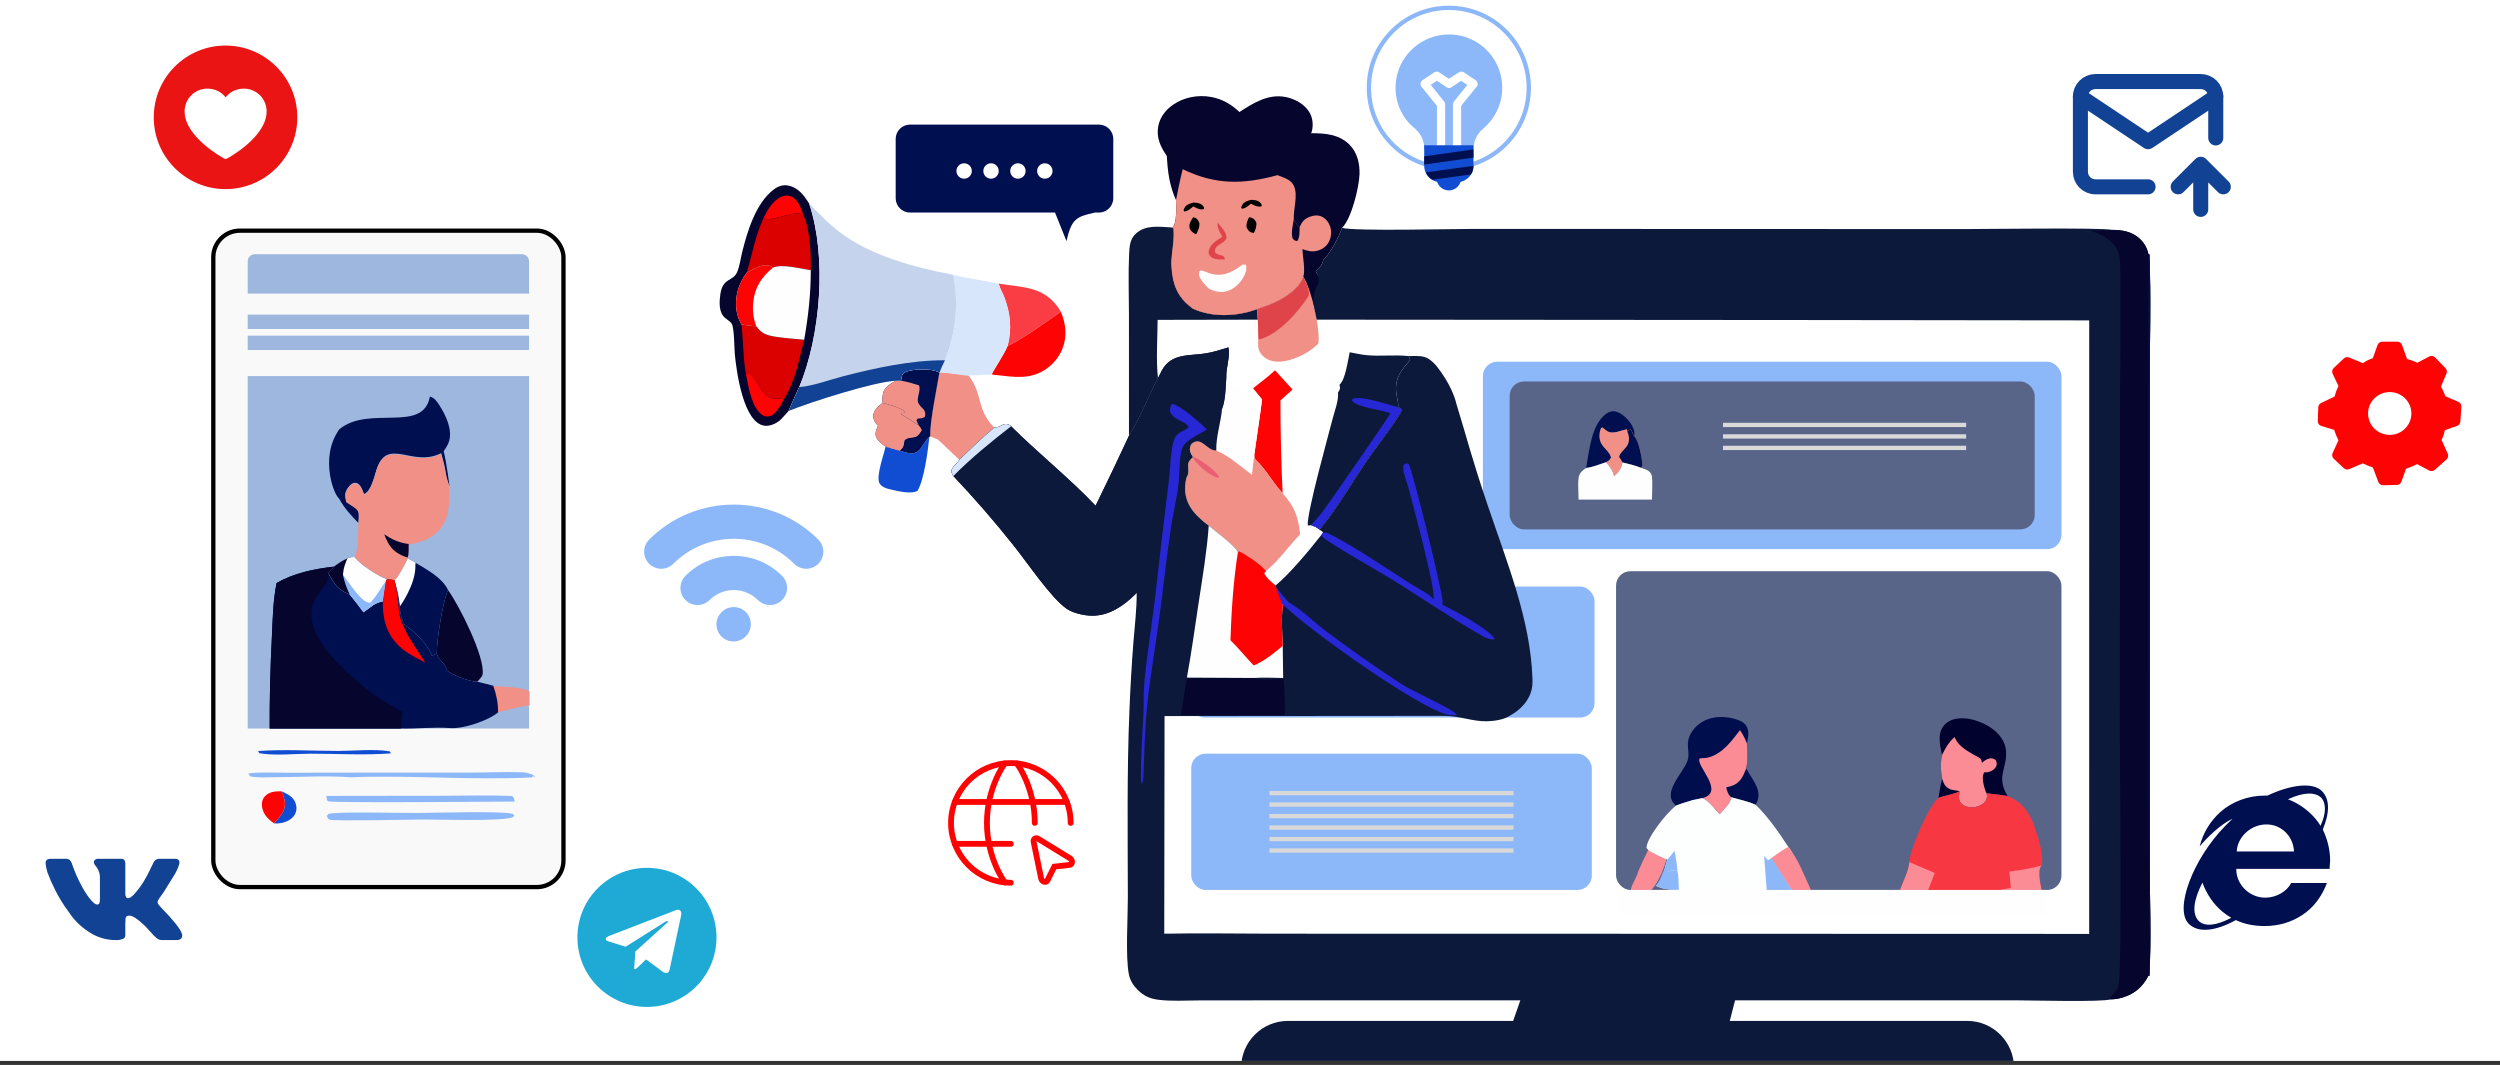 <svg width="439" height="187" viewBox="0 0 439 187" fill="none" xmlns="http://www.w3.org/2000/svg">
<rect x="0" y="0" width="439" height="187" fill="#333333" stroke="none"/>
<g clip-path="url(#clip0_210_136)">
<rect width="439" height="186.302" fill="white"/>
<rect x="209" y="103" width="71" height="23" rx="2.521" fill="#8CB7F8"/>
<rect x="260.396" y="63.516" width="101.596" height="32.916" rx="2.521" fill="#8CB7F8"/>
<rect x="265.094" y="66.988" width="92.198" height="25.972" rx="2.521" fill="#586589"/>
<path d="M278.525 82.177C279.07 79.193 279.417 74.547 282.054 72.653C282.562 72.287 283.162 72.118 283.78 72.277C284.83 72.549 286.02 73.725 286.535 74.657C286.864 75.249 287.135 75.887 286.954 76.562C286.635 76.187 286.683 75.697 286.279 75.371L285.766 75.796L285.706 75.388C284.588 75.558 283.187 76.375 282.152 75.662C281.901 75.49 281.665 75.279 281.431 75.084L281.173 75.129C280.854 75.812 280.781 76.776 281.022 77.496C281.399 78.614 282.65 79.235 282.903 80.33C282.677 80.811 282.451 80.957 281.966 81.183C280.859 81.545 279.683 82.035 278.525 82.177Z" fill="#000F50"/>
<path d="M281.966 81.183C282.451 80.956 282.677 80.811 282.903 80.33C282.649 79.235 281.398 78.614 281.021 77.496C280.78 76.776 280.853 75.812 281.172 75.128L281.431 75.084C281.664 75.279 281.9 75.49 282.152 75.662C283.186 76.375 284.588 75.558 285.706 75.388L285.766 75.796L286.278 75.371C286.683 75.696 286.635 76.187 286.954 76.562C287.803 77.387 288.333 80.507 288.418 81.745L288.149 82.149C287.12 81.708 285.964 81.483 284.882 81.202C284.877 81.271 284.877 81.341 284.867 81.409C284.754 82.314 284.063 83.095 283.4 83.656C283.4 83.611 283.405 83.564 283.397 83.519C283.309 82.873 282.486 81.569 281.966 81.183Z" fill="#F09087"/>
<path d="M285.766 75.796L286.278 75.371C286.683 75.696 286.635 76.187 286.954 76.561C287.803 77.386 288.333 80.507 288.418 81.745L288.149 82.149C287.12 81.708 285.964 81.483 284.882 81.201C284.809 80.877 284.495 80.504 284.309 80.221C284.54 79.286 285.638 78.763 285.932 77.852C286.16 77.152 286.06 76.45 285.766 75.796Z" fill="#000F50"/>
<path d="M278.525 82.176C279.682 82.035 280.858 81.545 281.966 81.183C282.485 81.569 283.309 82.872 283.397 83.519C283.405 83.564 283.4 83.611 283.4 83.656C284.063 83.094 284.753 82.314 284.866 81.409C284.876 81.34 284.877 81.271 284.882 81.201C285.964 81.483 287.119 81.708 288.149 82.149C288.584 82.282 289.121 82.45 289.498 82.714C289.834 82.953 290.043 83.308 290.091 83.717C290.201 84.626 290.091 86.531 290.091 87.73C287.246 87.73 280.247 87.73 277.196 87.73C277.196 86.544 277.053 84.99 277.196 83.96C277.327 83.031 277.821 82.688 278.525 82.176Z" fill="#FEFEFE"/>
<rect x="302.56" y="74.242" width="42.698" height="0.756" fill="#D9D9D9"/>
<rect x="302.56" y="76.258" width="42.698" height="0.756" fill="#D9D9D9"/>
<rect x="302.56" y="78.275" width="42.698" height="0.756" fill="#D9D9D9"/>
<path d="M157.945 79.108C158.554 79.3 159.294 79.57 159.931 79.6C161.777 79.686 161.965 77.776 163.111 76.819C163.139 76.795 163.168 76.773 163.197 76.751C162.944 79.103 162.285 84.241 161.125 86.176C160.037 86.868 157.397 86.18 156.146 85.891C155.529 85.749 154.811 85.467 154.464 84.908C153.745 83.749 155.22 79.824 155.497 78.435L156.238 78.643L157.945 79.108Z" fill="#104DD2"/>
<path d="M175.374 49.8C179.482 50.483 183.173 50.24 185.842 54.03C186.004 54.255 186.148 54.493 186.272 54.742C184.376 56.088 178.849 60.042 176.944 60.716C177.719 57.673 177.424 55.022 176.325 52.107C176.061 51.409 175.622 50.742 175.432 50.028C175.412 49.952 175.393 49.876 175.374 49.8Z" fill="#FA3D44"/>
<path d="M176.944 60.716C178.849 60.042 184.375 56.088 186.272 54.742C187.172 56.791 187.415 59.025 186.597 61.151C186.549 61.272 186.498 61.392 186.445 61.51C186.391 61.628 186.335 61.745 186.276 61.861C186.217 61.976 186.155 62.09 186.09 62.203C186.025 62.316 185.958 62.426 185.888 62.536C185.818 62.645 185.745 62.752 185.669 62.858C185.594 62.964 185.516 63.068 185.435 63.17C185.355 63.272 185.272 63.371 185.187 63.469C185.102 63.567 185.014 63.663 184.924 63.756C184.834 63.85 184.742 63.941 184.647 64.03C184.553 64.12 184.456 64.206 184.357 64.291C184.259 64.375 184.158 64.457 184.055 64.536C183.953 64.616 183.848 64.693 183.741 64.767C183.635 64.841 183.527 64.913 183.417 64.982C183.307 65.051 183.195 65.117 183.082 65.181C182.969 65.245 182.854 65.305 182.738 65.363C182.622 65.421 182.505 65.477 182.386 65.529C179.717 66.702 176.923 66.008 174.139 65.77C174.281 65.235 176.398 62.16 176.944 60.716Z" fill="#FD0303"/>
<path d="M165.009 65.407C166.405 65.483 167.762 65.669 169.143 65.879C169.442 65.893 169.814 65.867 170.099 65.946C172.693 69.361 171.376 71.801 174.594 75.096C172.459 76.852 170.481 78.835 168.465 80.727C167.156 79.566 165.944 78.295 164.627 77.137L163.355 76.592C163.234 74.218 164.532 68.08 164.955 65.436L165.009 65.407Z" fill="#F09087"/>
<path d="M165.009 65.407C166.405 65.483 167.762 65.669 169.143 65.879L169.207 66.215C168.656 66.772 167.982 67.335 167.576 68.008C166.859 69.195 164.65 75.056 164.63 76.302L164.624 76.544C164.62 76.742 164.621 76.939 164.627 77.137L163.355 76.592C163.234 74.218 164.532 68.08 164.955 65.436L165.009 65.407Z" fill="#F09087"/>
<path d="M158.212 66.84C158.266 66.543 158.337 65.855 158.543 65.653C159.009 65.195 159.868 65.051 160.491 64.955C161.562 64.79 164.067 64.789 164.956 65.437C164.532 68.08 163.234 74.218 163.355 76.592L163.197 76.751C163.169 76.774 163.139 76.795 163.111 76.819C161.966 77.776 161.777 79.687 159.932 79.6C159.295 79.57 158.554 79.3 157.946 79.108L156.239 78.643L155.498 78.435C154.981 78.024 154.185 77.451 153.902 76.84C153.549 76.075 153.892 75.425 154.186 74.711C154.122 74.661 154.054 74.616 153.995 74.561C153.597 74.193 153.305 73.542 153.339 72.998C153.401 72.022 154.279 71.324 154.964 70.747C154.947 70.224 154.942 69.609 155.057 69.096C155.32 67.918 156.365 67.413 157.316 66.853L158.212 66.84Z" fill="#000F50"/>
<path d="M158.212 66.84C159.289 67.026 160.315 67.341 161.359 67.657C161.793 68.486 160.878 69.928 161.243 70.731C161.706 71.749 162.774 71.863 162.397 73.216C161.968 73.463 161.604 73.483 161.116 73.521L160.934 73.845C161.054 74.135 161.18 74.407 161.328 74.684C160.309 73.999 159.253 73.364 158.214 72.709L158.262 72.539L158.943 72.48L158.902 72.252C157.837 71.503 156.221 71.069 154.964 70.747C154.947 70.224 154.943 69.609 155.057 69.096C155.32 67.918 156.365 67.413 157.316 66.853L158.212 66.84Z" fill="#F09087"/>
<path d="M154.964 70.747C156.221 71.069 157.837 71.503 158.902 72.252L158.943 72.48L158.261 72.539L158.214 72.71C159.253 73.364 160.309 73.999 161.328 74.684C161.551 74.947 161.716 75.17 161.859 75.489C161.57 75.961 161.268 76.553 160.702 76.718C160.016 76.918 159.38 76.767 158.818 77.307L158.783 77.533C158.682 78.168 158.639 78.62 158.085 79.021C158.041 79.053 157.992 79.079 157.946 79.108L156.239 78.643L155.498 78.436C154.981 78.024 154.185 77.451 153.902 76.84C153.549 76.075 153.892 75.425 154.186 74.711C154.122 74.661 154.054 74.616 153.995 74.561C153.597 74.193 153.305 73.542 153.339 72.998C153.401 72.022 154.279 71.324 154.964 70.747Z" fill="#F09087"/>
<path d="M155.581 74.93C157.68 75.481 159.729 76.324 161.858 75.488C161.569 75.96 161.267 76.553 160.702 76.718C160.015 76.917 159.379 76.766 158.817 77.307L158.782 77.532C158.681 78.168 158.638 78.619 158.084 79.021C158.04 79.053 157.991 79.079 157.945 79.108L156.238 78.643C156.953 78.535 157.589 78.487 158.15 77.982C158.673 76.519 156.058 76.035 155.581 74.93Z" fill="#F09087"/>
<path d="M167.397 48.264C170.03 48.919 172.718 49.267 175.375 49.8C175.394 49.876 175.412 49.952 175.432 50.028C175.623 50.742 176.062 51.409 176.325 52.107C177.425 55.022 177.72 57.673 176.944 60.716C176.398 62.16 174.282 65.235 174.14 65.77L170.099 65.946C169.814 65.867 169.442 65.893 169.144 65.879C167.763 65.67 166.406 65.484 165.01 65.407C165.214 64.684 165.619 63.951 165.933 63.264C167.859 58.405 168.378 53.398 167.397 48.264Z" fill="#D7E6FB"/>
<path d="M198.247 76.529L198.243 55.243C198.241 51.718 198.1 48.13 198.273 44.611C198.339 43.264 198.412 41.943 199.476 40.999C201.228 39.445 203.512 39.823 205.668 39.934L206.06 40.109C206.261 41.997 205.817 44.139 205.734 46.058C205.826 48.893 206.25 51.354 208.449 53.372C208.747 53.641 209.053 53.9 209.367 54.149C212.715 55.752 216.988 55.603 220.469 54.387C220.569 54.352 220.668 54.316 220.766 54.278L220.881 56.132L203.276 56.169C203.268 59.489 202.978 63.118 203.342 66.401C201.612 69.73 200.257 73.363 198.247 76.529Z" fill="#0D193B"/>
<path d="M138.476 72.159C138.006 72.663 137.576 73.226 137.075 73.698C136.391 74.343 135.273 74.857 134.323 74.764C130.529 74.391 129.317 65.175 129.036 62.219C128.93 61.108 128.951 57.647 128.499 56.864C128.205 56.354 127.342 55.98 126.962 55.445C126.226 54.409 126.322 52.95 126.479 51.754C126.883 48.688 128.697 49.503 129.439 47.78C129.891 46.73 130.053 45.377 130.33 44.26C131.246 40.57 132.728 35.649 135.878 33.268C136.615 32.71 137.471 32.401 138.403 32.581C140.191 32.928 141.182 34.315 142.09 35.749C145.232 45.1 144.103 58.952 140.345 67.976C139.722 69.369 139.073 70.755 138.476 72.159Z" fill="#05052E"/>
<path d="M134.092 38.238C134.788 36.828 135.809 35.057 137.375 34.483C137.912 34.285 138.481 34.282 139.003 34.53C140.217 35.11 140.7 36.668 141.079 37.849C140.797 37.766 140.733 37.615 140.554 37.538C139.309 37.007 135.091 39.168 134.092 38.238Z" fill="#FD0303"/>
<path d="M131.003 65.77L131.421 65.406C133.029 66.377 133.433 69.185 135.39 69.855C136.146 70.114 136.918 69.895 137.65 70.103C137.175 71.043 136.28 72.765 135.19 73.073C134.714 73.207 134.277 73.16 133.859 72.872C131.978 71.571 131.424 67.886 131.003 65.77Z" fill="#FD0303"/>
<path d="M134.092 38.238C135.09 39.168 139.308 37.007 140.553 37.538C140.732 37.615 140.797 37.767 141.079 37.849C142.278 40.342 142.418 44.725 142.373 47.436C140.541 47.192 137.438 46.299 135.75 46.987C135.175 46.605 134.709 46.504 134.021 46.614C133.058 46.769 132 47.434 131.128 47.871C132.209 44.321 132.492 41.804 134.092 38.238Z" fill="#DB0101"/>
<path d="M130.199 56.989C131.06 57.099 131.953 57.267 132.818 57.304C133.74 58.577 134.591 58.872 136.115 59.12C137.798 59.393 139.518 59.486 141.213 59.662C140.391 62.886 139.543 67.299 137.65 70.103C136.918 69.895 136.145 70.114 135.389 69.855C133.432 69.185 133.029 66.376 131.421 65.406L131.003 65.77C130.46 62.832 130.54 59.932 130.199 56.989Z" fill="#DB0101"/>
<path d="M131.128 47.871C132 47.434 133.058 46.769 134.021 46.614C134.709 46.504 135.175 46.605 135.75 46.987C137.438 46.298 140.541 47.192 142.373 47.436C142.381 51.593 141.935 55.572 141.214 59.662C139.518 59.485 137.798 59.393 136.115 59.119C134.591 58.872 133.741 58.577 132.819 57.304C131.953 57.267 131.061 57.099 130.2 56.989C129.772 56.195 129.475 55.469 129.344 54.571C128.986 52.118 129.661 49.836 131.128 47.871Z" fill="#FEFEFE"/>
<path d="M131.128 47.871C132 47.434 133.058 46.769 134.021 46.614C134.709 46.504 135.175 46.605 135.75 46.987C133.749 48.619 132.514 50.471 132.263 53.099C132.125 54.541 132.278 55.961 132.819 57.304C131.953 57.267 131.061 57.099 130.2 56.989C129.772 56.195 129.475 55.469 129.344 54.571C128.986 52.118 129.661 49.836 131.128 47.871Z" fill="#FD0303"/>
<path d="M142.09 35.749C143.775 37.459 145.427 39.216 147.335 40.681C152.927 44.974 160.585 46.937 167.397 48.264C168.378 53.398 167.858 58.405 165.933 63.264C165.619 63.951 165.214 64.684 165.009 65.407L164.955 65.436C164.066 64.789 161.561 64.789 160.49 64.954C159.867 65.051 159.009 65.195 158.543 65.653C158.337 65.855 158.265 66.543 158.211 66.84L157.316 66.853C153.329 67.067 142.365 70.588 138.477 72.159C139.073 70.754 139.722 69.368 140.345 67.976C144.103 58.952 145.233 45.1 142.09 35.749Z" fill="#C5D4EC"/>
<path d="M140.345 67.976C142.867 67.763 145.548 66.724 148.004 66.088C153.686 64.618 160.053 63.224 165.933 63.264C165.619 63.951 165.214 64.684 165.009 65.407L164.955 65.436C164.066 64.789 161.561 64.789 160.49 64.954C159.867 65.051 159.009 65.195 158.543 65.653C158.337 65.855 158.265 66.543 158.211 66.84L157.316 66.853C153.329 67.067 142.365 70.588 138.477 72.159C139.073 70.755 139.722 69.369 140.345 67.976Z" fill="#124294"/>
<path d="M204.897 27.395C203.791 25.784 203.03 24.21 203.381 22.205C203.657 20.625 204.668 19.305 205.967 18.405C207.908 17.061 210.399 16.599 212.708 17.033C214.661 17.4 216.221 18.32 217.649 19.672C220.106 18.067 222.744 16.421 225.81 17.047C227.397 17.371 229.009 18.251 229.893 19.648C230.508 20.618 230.637 21.878 230.379 22.987C230.345 23.137 230.295 23.257 230.215 23.389C232.68 23.395 235.16 23.559 237 25.437C238.344 26.811 238.783 28.71 238.732 30.582C238.669 32.852 237.318 38.427 235.657 40.013C235.092 41.663 233.643 44.465 232.362 45.651C232.235 46.459 231.682 47.12 231.059 47.621C231.351 48.492 232.252 49.061 232.033 49.954C232.059 51.167 230.23 50.825 230.895 54.65C230.694 53.777 230.383 52.663 229.779 51.992C229.791 51.962 229.806 51.932 229.814 51.9C230.013 51.107 229.296 49.306 228.851 48.642C228.312 50.411 226.203 51.896 224.655 52.724C223.416 53.386 222.099 53.843 220.766 54.278C220.668 54.316 220.569 54.352 220.469 54.387C216.988 55.603 212.715 55.752 209.367 54.149C209.053 53.9 208.747 53.641 208.449 53.372C206.25 51.354 205.826 48.893 205.733 46.058C205.817 44.139 206.261 41.997 206.06 40.109L205.668 39.934L205.98 39.857C206.684 39.084 206.54 36.179 206.504 35.136C205.351 32.57 205.046 30.164 204.897 27.395Z" fill="#05052E"/>
<path d="M207.685 29.711C213.478 32.508 218.301 32.397 224.326 30.756C225.367 31.17 226.669 31.503 227.188 32.594C227.983 34.263 227.104 36.669 227.186 38.471C227.47 38.995 227.697 39.543 228.209 39.877C228.609 38.952 229.027 38.442 229.995 38.069C230.679 37.806 231.382 37.721 232.069 38.025C232.755 38.328 233.287 38.983 233.539 39.678C233.579 39.793 233.613 39.909 233.642 40.028C233.671 40.146 233.693 40.265 233.71 40.386C233.725 40.507 233.735 40.628 233.74 40.749C233.744 40.871 233.74 40.992 233.73 41.114C233.722 41.235 233.707 41.356 233.685 41.476C233.663 41.596 233.635 41.714 233.602 41.831C233.568 41.948 233.529 42.062 233.483 42.175C233.438 42.288 233.387 42.398 233.329 42.506C232.893 43.31 232.16 43.814 231.287 44.04C230.331 44.288 229.602 44.039 228.697 43.75C228.758 45.027 229.245 47.513 228.851 48.642C228.311 50.411 226.202 51.896 224.655 52.724C223.415 53.387 222.098 53.843 220.765 54.278C220.667 54.316 220.568 54.352 220.469 54.387C216.987 55.603 212.714 55.752 209.366 54.149C209.052 53.9 208.746 53.641 208.449 53.372C206.249 51.354 205.76 48.972 205.667 46.137C205.751 44.218 206.26 41.997 206.059 40.109L205.667 39.934L205.979 39.857C206.683 39.084 206.539 36.179 206.503 35.136C206.889 33.332 207.208 31.493 207.685 29.711Z" fill="#F09087"/>
<path d="M209.532 35.578C210.05 35.599 210.666 35.614 211.069 35.984C211.361 36.252 211.433 36.316 211.436 36.703C210.677 36.907 210.207 36.571 209.533 36.252C208.964 36.709 208.698 37.024 207.969 37.146L207.819 36.905C207.873 36.764 207.928 36.626 208.001 36.494C208.324 35.904 208.935 35.754 209.532 35.578Z" fill="#000001"/>
<path d="M219.657 35.092C220.175 35.113 220.792 35.129 221.194 35.498C221.486 35.767 221.559 35.83 221.562 36.217C220.802 36.422 220.333 36.085 219.659 35.766C219.089 36.224 218.823 36.538 218.094 36.66L217.944 36.419C217.998 36.279 218.054 36.14 218.126 36.008C218.449 35.418 219.061 35.269 219.657 35.092Z" fill="#000001"/>
<path d="M219.336 38.162C219.486 38.179 219.654 38.189 219.796 38.248C220.291 38.453 220.392 38.68 220.624 39.129C220.659 39.841 220.467 40.294 220.183 40.923C220.077 40.902 219.922 40.877 219.811 40.843C219.266 40.677 219.108 40.344 218.881 39.875C218.846 39.178 219.038 38.765 219.336 38.162Z" fill="#000001"/>
<path d="M227.187 38.471C227.472 38.995 227.698 39.543 228.211 39.877C228.189 40.695 228.27 41.65 227.8 42.331C227.273 42.243 227.282 42.227 226.95 41.805C226.7 40.772 227.033 39.513 227.187 38.471Z" fill="#05052E"/>
<path d="M209.523 38.153C209.676 38.187 209.752 38.196 209.903 38.269C210.353 38.487 210.45 38.809 210.631 39.236C210.623 40.006 210.397 40.464 210.048 41.131C209.914 41.075 209.843 41.051 209.724 40.985C209.351 40.78 208.965 40.418 208.883 39.984C208.748 39.273 209.152 38.711 209.523 38.153Z" fill="#000001"/>
<path d="M213.817 39.101C214.441 39.86 215.409 40.787 215.375 41.813C215.043 42.543 214.447 42.667 213.867 43.136C213.418 43.498 213.387 43.647 213.309 44.183C213.652 44.773 214.104 44.705 214.727 44.926C214.934 44.999 215.026 45.353 215.12 45.552C214.774 45.562 214.425 45.569 214.079 45.545C213.521 45.507 212.827 45.398 212.461 44.923C212.248 44.648 212.191 44.359 212.26 44.019C212.498 42.847 213.741 42.175 214.648 41.572C214.186 40.754 213.705 40.061 213.817 39.101Z" fill="#DF444A"/>
<path d="M218.168 46.48L218.768 46.47C218.952 47.075 218.84 47.612 218.584 48.194C218.047 49.418 217.027 50.556 215.755 51.026C214.509 51.485 213.5 51.257 212.329 50.725C211.714 50.166 211.196 49.593 210.775 48.871C210.496 48.391 210.495 48.152 210.628 47.636C211.4 46.823 213.505 50.166 218.168 46.48Z" fill="#FEFEFE"/>
<path d="M301.571 132.37C302.72 132.427 304.987 132.4 305.813 133.279C305.282 133.633 304.087 133.444 303.461 133.317C302.902 133.204 302.345 133.067 301.788 132.932L301.571 132.37Z" fill="#D7E6FB"/>
<path d="M298.123 129.859C299.375 129.767 300.757 129.759 302.007 129.916C302.032 130.039 302.048 130.074 302.022 130.215C301.866 131.014 300.938 132.164 300.308 132.652C299.701 131.649 298.914 130.721 298.123 129.859Z" fill="#E95F73"/>
<path d="M298.075 132.295C298.624 132.379 299.196 132.859 299.776 133.002C300.442 133.167 301.027 132.698 301.571 132.37L301.788 132.932C301.281 133.622 300.82 134.147 300.127 134.653C299.819 133.964 298.995 133.683 298.349 133.397C297.699 133.494 296.973 133.644 296.315 133.634C295.919 133.627 295.627 133.624 295.35 133.329C295.907 132.722 297.291 132.513 298.075 132.295Z" fill="#D7E6FB"/>
<path d="M295.833 124.807C295.863 124.825 295.896 124.843 295.923 124.862C298.038 126.195 298.986 128.367 301.946 127.77C302.571 127.644 303.35 127.287 303.975 127.324C303.849 128.095 302.972 129.238 302.339 129.715C302.168 129.844 302.168 129.836 302.006 129.916C300.756 129.759 299.374 129.767 298.122 129.859C297.89 128.984 296.377 127.445 295.722 126.755C296.042 126.035 295.984 125.547 295.833 124.807Z" fill="#FA3D44"/>
<path d="M290.907 142.802L290.99 142.671C291.729 141.508 292.551 139.06 293.708 138.395C294.031 138.619 294.101 139.315 294.167 139.696C294.53 141.742 295.642 154.01 294.928 155.431C293.395 155.592 291.714 155.458 290.166 155.456C290.537 154.792 290.542 154.105 290.595 153.366C290.658 152.49 291.061 147.684 290.882 147.155C290.847 147.047 290.582 146.809 290.496 146.709C290.796 146.478 290.935 146.231 291.117 145.91C290.786 145.532 290.461 145.593 289.985 145.538C289.153 145.588 288.245 145.759 287.421 145.73C287.89 145.054 288.507 144.263 288.424 143.431C289.158 143.408 290.136 143.607 290.786 143.248L290.907 142.802Z" fill="#D7E6FB"/>
<path d="M290.907 142.802C291.265 143.312 291.447 143.714 291.333 144.361C291.255 144.815 291.048 145.152 290.688 145.427L289.985 145.538C289.153 145.588 288.245 145.759 287.421 145.73C287.89 145.054 288.507 144.264 288.424 143.431C289.158 143.408 290.136 143.607 290.786 143.248L290.907 142.802Z" fill="#8CB7F8"/>
<path d="M223.901 65.022C224.915 66.159 225.938 67.288 226.969 68.409L224.846 70.321C224.846 75.758 224.973 81.191 225.228 86.622C223.549 84.796 222.356 82.529 220.566 80.803C220.296 80.543 220.315 80.254 220.244 79.893C220.685 76.647 221.212 73.405 221.618 70.156L220.017 68.197C221.331 67.165 222.673 66.157 223.901 65.022Z" fill="#FD0303"/>
<path d="M215.341 66.231C216.188 67.114 217.227 68.644 218.493 68.725C219.086 68.763 219.481 68.381 220.018 68.197L221.619 70.156C221.213 73.405 220.685 76.647 220.245 79.893C220.12 81.056 219.985 82.218 219.841 83.378C218.012 82.033 215.677 79.934 213.586 79.133C213.491 76.755 214.387 74.191 214.591 71.796C215.191 70.335 215.242 67.827 215.341 66.231Z" fill="#FEFEFE"/>
<path d="M220.766 54.278C222.098 53.843 223.415 53.387 224.655 52.724C226.202 51.896 228.312 50.411 228.851 48.642C230.291 50.791 231.755 57.256 231.537 60.139C231.499 60.289 231.452 60.377 231.342 60.487C229.762 62.069 226.77 63.497 224.549 63.516C223.552 63.524 222.493 63.235 221.771 62.516C221.018 61.765 220.898 61.108 220.909 60.101L220.989 59.633L220.88 56.132L220.766 54.278Z" fill="#F09087"/>
<path d="M220.766 54.278C222.098 53.843 223.415 53.387 224.655 52.724C226.202 51.896 228.312 50.411 228.851 48.642C229.296 49.306 230.013 51.108 229.814 51.9C229.806 51.932 229.79 51.962 229.778 51.992C228.018 54.752 224.437 58.797 221.109 59.613C221.07 59.622 221.029 59.626 220.989 59.633L220.88 56.132L220.766 54.278Z" fill="#DF444A"/>
<path d="M235.216 67.559C236.257 66.687 236.686 63.266 237.009 61.856C237.969 62.03 238.975 62.277 239.948 62.363C242.406 62.607 244.932 62.255 247.362 62.529L247.626 63.196C246.074 65.033 244.969 66.252 245.164 68.792C245.222 69.555 245.64 70.771 245.504 71.481L246.036 71.791C246.094 72.295 246.026 72.369 245.764 72.787C243.938 75.695 241.667 78.453 239.729 81.311C237.215 85.017 234.848 89.157 232.023 92.618C231.918 92.748 231.809 92.876 231.698 93.001C231.248 92.582 230.752 92.425 230.188 92.214C229.981 92.285 229.854 92.272 229.639 92.263C229.483 89.946 233.24 76.569 234.006 73.538C234.357 72.157 235.103 70.295 234.957 68.902C235.004 68.836 235.057 68.773 235.103 68.704C235.383 68.257 235.317 68.042 235.216 67.559Z" fill="#0D193B"/>
<path d="M244.148 72.594C242.386 71.813 238.673 71.7 237.407 70.38L237.48 70.067C238.935 69.344 243.813 71.119 245.504 71.481L246.036 71.791C246.094 72.295 246.026 72.368 245.764 72.786C243.939 75.694 241.667 78.453 239.729 81.311C237.215 85.017 234.848 89.157 232.024 92.618C231.918 92.748 231.81 92.876 231.698 93.001C231.248 92.582 230.753 92.424 230.188 92.214C230.949 91.442 231.658 90.656 232.305 89.787C233.406 88.308 244.05 72.955 244.148 72.594Z" fill="#2727D6"/>
<path d="M209.443 80.185C209.268 79.939 209.092 79.633 209.005 79.344C208.848 78.822 208.969 78.388 209.235 77.937C211.001 76.507 211.836 79.135 213.585 79.132C215.676 79.934 218.011 82.033 219.841 83.378C219.985 82.218 220.119 81.056 220.244 79.893C220.315 80.254 220.296 80.542 220.566 80.803C222.357 82.529 223.549 84.795 225.228 86.622C227.312 88.928 227.983 90.757 228.307 93.813C226.327 95.88 224.466 98.535 222.283 100.304C221.768 99.313 218.678 97.313 217.595 96.797L217.371 96.992C217.189 96.062 213.193 93.098 212.255 92.317C209.584 90.295 207.678 88.213 208.194 84.646C208.443 82.924 208.794 84.049 208.639 81.639C208.603 81.085 209.066 80.683 209.417 80.312L209.443 80.185Z" fill="#F09087"/>
<path d="M209.443 80.185C210.561 80.468 213.523 82.695 214.071 83.713C214.093 83.755 214.107 83.8 214.124 83.844C213.566 83.962 212.854 83.499 212.392 83.205C212.098 83.017 211.815 82.816 211.542 82.6C211.268 82.383 211.007 82.154 210.757 81.911C210.507 81.668 210.27 81.413 210.046 81.146C209.822 80.879 209.612 80.601 209.417 80.313L209.443 80.185Z" fill="#E95F73"/>
<path d="M229.866 140.027C234.727 139.654 239.834 139.948 244.722 139.97C247.705 139.983 250.866 139.719 253.825 139.971C254.365 140.017 254.632 140.046 254.975 140.466C254.836 140.939 254.715 140.993 254.352 141.307L237.833 141.265C235.534 141.259 232.814 141.539 230.573 141.175C230.085 141.096 230.049 141.111 229.752 140.716L229.866 140.027Z" fill="#FEFEFE"/>
<path d="M229.992 144.819C229.845 144.347 229.799 144.237 229.906 143.737C230.839 143.249 270.259 143.631 274.878 143.627L275.233 144.314L275.115 144.685C273.426 145.02 271.426 144.808 269.697 144.801C264.87 144.782 259.843 144.471 255.041 144.825C246.694 144.809 238.337 144.704 229.992 144.819Z" fill="#FEFEFE"/>
<path d="M229.813 147.124L274.874 147.117L275.192 147.739C274.877 148.092 274.501 148.114 274.038 148.127C269.545 148.249 264.967 148.066 260.463 148.07L229.791 148.126L229.813 147.124Z" fill="#FEFEFE"/>
<path d="M287.421 145.73C288.245 145.76 289.153 145.588 289.985 145.538C290.461 145.593 290.787 145.532 291.117 145.91C290.935 146.231 290.797 146.478 290.497 146.71C290.416 147.612 290.464 148.854 289.952 149.62C288.917 149.48 287.882 149.334 286.849 149.182C287.076 147.359 286.388 148.109 287.421 145.73Z" fill="#FEFEFE"/>
<path d="M336.265 123.715C336.484 123.636 336.905 123.549 337.079 123.422C337.846 122.869 339.154 119.562 341.352 120.504C341.811 120.702 341.882 120.969 342.053 121.396C342.073 122.136 341.577 123.258 341.11 123.818C341.052 123.889 340.954 123.968 340.888 124.026C342.424 124.009 344.097 123.867 345.615 124.065C344.075 124.299 342.393 124.204 340.83 124.222C341.12 126.193 337.377 132.78 336.066 134.545C333.722 137.7 330.608 139.887 326.671 140.466C325.816 140.592 324.77 140.743 323.923 140.538C324.404 139.292 324.563 133.674 324.036 132.439C324.498 132.436 324.944 132.406 325.395 132.311C329.065 131.543 333.696 128.573 335.743 125.375C336.162 124.722 336.434 124.474 336.265 123.715Z" fill="#F09087"/>
<path d="M292.75 117.848C292.758 117.771 292.768 117.694 292.775 117.618C292.924 115.634 290.262 113.057 292.319 111.152C292.957 110.56 293.983 110.514 294.719 110.088C296.42 109.106 294.414 107.057 300.277 107.589C301.371 107.689 309.408 109.496 309.864 109.913C310.008 110.611 309.711 111.258 309.33 111.838C309.073 112.233 308.773 112.554 308.412 112.858C308.173 114.751 307.696 119.897 306.738 121.347C307.094 122.561 306.741 123.957 306.143 125.044C305.7 125.846 305.145 126.456 304.356 126.929L303.975 127.324C303.35 127.287 302.571 127.645 301.946 127.771C298.987 128.367 298.039 126.196 295.924 124.862C295.896 124.843 295.863 124.825 295.833 124.807C295.841 124.774 295.848 124.742 295.853 124.709C295.999 123.694 295.836 121.801 295.263 120.946C294.749 120.98 294.081 120.931 293.65 120.619C292.896 120.073 292.911 118.698 292.75 117.848Z" fill="#05052E"/>
<path d="M300.011 123.351C300.921 123.191 303.089 123.18 303.883 123.684L303.84 124.064L303.278 124.5C303.157 124.72 303.111 124.727 302.895 124.847C302.476 125.077 302.164 125.125 301.707 124.968C300.855 124.673 300.401 124.118 300.011 123.351Z" fill="#FEFEFE"/>
<path d="M292.75 117.848C293.539 117.545 294.179 117.271 295.039 117.372C295.314 117.535 295.518 117.589 295.614 117.928C295.73 118.348 295.571 119.011 295.399 119.411C295.604 120.136 295.624 120.272 295.263 120.946C294.749 120.98 294.081 120.931 293.65 120.619C292.896 120.073 292.911 118.697 292.75 117.848Z" fill="#F09087"/>
<path d="M336.265 123.715C334.808 122.316 334.306 121.236 334.271 119.206C334.241 117.405 333.875 112.059 335.153 110.796C335.829 110.128 337.19 109.839 338.1 109.716C340.263 109.422 342.65 109.604 344.833 109.602C347.45 109.599 350.132 109.458 352.741 109.623C353.848 109.693 355.661 109.927 356.392 110.86C356.818 111.399 357.037 112.08 357.148 112.749C357.372 114.101 357.367 119.453 357.123 120.814C356.934 121.873 356.387 122.848 355.464 123.437C353.606 124.623 348.007 124.079 345.615 124.066C344.097 123.867 342.423 124.009 340.888 124.026C340.954 123.969 341.052 123.89 341.11 123.818C341.576 123.258 342.073 122.137 342.053 121.397C341.881 120.97 341.811 120.702 341.352 120.505C339.154 119.562 337.845 122.869 337.079 123.422C336.905 123.549 336.484 123.637 336.265 123.715Z" fill="#FD0303"/>
<path d="M339.066 115.202C339.328 115.146 339.596 115.089 339.863 115.072C340.352 115.039 340.871 115.253 341.219 115.597C341.612 115.985 341.592 116.227 341.595 116.738C341.322 117.272 341.088 117.46 340.551 117.725C340.105 117.92 339.802 117.903 339.321 117.863C338.933 117.559 338.807 117.436 338.673 116.935C338.486 116.248 338.754 115.786 339.066 115.202Z" fill="#FEFEFE"/>
<path d="M344.589 115.202C344.622 115.2 344.652 115.197 344.685 115.196C344.738 115.194 344.791 115.194 344.846 115.193C345.098 115.185 345.373 115.163 345.623 115.224C346.066 115.332 346.563 115.761 346.722 116.192C346.873 116.604 346.83 117.019 346.596 117.39C346.308 117.851 345.817 117.987 345.323 118.113C344.763 118.195 344.425 118.062 343.954 117.774C343.659 117.295 343.533 117.067 343.598 116.476C343.664 115.875 344.148 115.54 344.589 115.202Z" fill="#FEFEFE"/>
<path d="M348.971 115.202C349.339 115.13 349.78 115.056 350.156 115.094C350.597 115.138 351.139 115.531 351.373 115.896C351.62 116.279 351.668 116.714 351.487 117.134C351.28 117.605 350.836 117.821 350.388 117.995C349.969 118.221 349.523 118.152 349.084 118.049C348.784 117.785 348.61 117.569 348.51 117.173C348.288 116.304 348.522 115.914 348.971 115.202Z" fill="#FEFEFE"/>
<path d="M232.362 45.65C233.643 44.465 235.093 41.663 235.657 40.013C237.833 40.621 254.909 40.199 258.602 40.196L345.036 40.227C347.859 40.228 369.599 39.94 370.837 40.369C372.687 40.358 374.49 40.684 375.861 42.041C376.617 42.791 377.064 43.647 377.283 44.683H377.442C377.744 52.477 377.487 60.382 377.487 68.186L377.49 113.119L377.495 151.41C377.495 158.02 377.785 164.765 377.432 171.361H377.248C376.3 173.214 374.923 174.448 372.929 175.096C372.188 175.337 371.419 175.486 370.638 175.485C369.224 176.001 356.561 175.66 354.156 175.659C310.529 175.668 266.909 175.667 223.279 175.661L210.464 175.674C208.17 175.678 205.714 175.851 203.439 175.563C201.913 175.369 200.878 174.908 199.775 173.822C199.034 173.091 198.464 172.198 198.246 171.171C197.605 168.151 198.055 161.128 198.05 157.716C198.035 146.685 197.869 135.643 198.333 124.619C198.493 120.635 198.727 116.655 199.035 112.68C199.256 109.84 199.627 106.945 199.601 104.097C199.516 104.188 199.432 104.28 199.343 104.368C197.28 106.41 194.759 108.142 191.744 108.116C190.368 108.105 188.431 107.672 187.287 106.884C184.556 105.001 180.293 98.642 178 95.798C174.647 91.575 171.117 87.505 167.411 83.588C167.241 83.323 167.146 83.074 167.039 82.781C167.158 81.986 167.974 81.515 168.397 80.84C168.42 80.803 168.442 80.765 168.465 80.727C170.481 78.835 172.459 76.852 174.594 75.096C175.89 75.1 176.295 73.832 177.544 74.854C182.362 79.639 187.702 83.878 192.391 88.806C194.384 84.733 196.336 80.641 198.247 76.528C200.257 73.363 201.612 69.729 203.342 66.401C203.557 65.954 203.782 65.511 204.015 65.072C205.662 62.013 208.742 62.514 211.657 62.066C213.028 61.855 214.377 61.404 215.703 61.003C216.086 62.536 215.259 64.609 215.341 66.231C215.242 67.826 215.191 70.335 214.591 71.796C214.387 74.191 213.491 76.755 213.586 79.132C211.836 79.135 211.002 76.507 209.236 77.936C208.969 78.388 208.848 78.821 209.006 79.343C209.093 79.633 209.268 79.939 209.444 80.185L209.418 80.312C209.066 80.683 208.604 81.085 208.639 81.639C208.794 84.049 208.443 82.924 208.194 84.646C207.678 88.213 209.585 90.295 212.256 92.316C213.194 93.098 217.19 96.062 217.372 96.992L217.595 96.797C218.679 97.313 221.769 99.312 222.283 100.303L221.986 100.672C222.301 101.501 223.33 102.229 223.987 102.811C226.299 100.968 230.109 96.409 231.991 93.975L232.337 93.538C232.161 93.281 231.953 93.17 231.698 93C231.809 92.875 231.918 92.748 232.023 92.618C234.848 89.157 237.215 85.017 239.728 81.311C241.667 78.453 243.938 75.694 245.763 72.786C246.026 72.368 246.094 72.295 246.036 71.79L245.504 71.481C245.64 70.77 245.221 69.555 245.163 68.792C244.969 66.252 246.074 65.033 247.626 63.196L247.362 62.529C249.961 62.486 250.562 62.414 252.236 64.238C254.759 67.443 255.527 69.978 255.746 70.932C257.696 77.255 258.39 80.312 261.228 88.692C264.76 99.121 268.755 108.908 269.099 119.173C269.13 120.073 269.089 120.855 268.779 121.708C268.169 123.377 266.823 124.731 265.285 125.579C264.209 126.383 262.328 126.638 261.022 126.657C258.597 126.693 256.225 125.719 253.752 125.704L204.496 125.747L204.443 163.959C210.664 163.826 216.912 163.955 223.136 163.957L259.948 163.962L366.859 163.995L366.867 56.26C366.867 56.26 276.515 56.133 231.208 56.133L230.792 54.161C230.792 54.161 230.314 52.111 231.173 50.486C232.031 48.862 231.352 48.491 231.059 47.621C231.683 47.12 232.236 46.459 232.362 45.65Z" fill="#0D193B"/>
<path d="M225.288 106.399C223.475 101.555 222.954 102.033 226.27 105.743C228.577 107.073 230.691 109.217 232.837 110.837C237.196 114.108 241.659 117.231 246.225 120.206C248.017 121.366 254.841 124.398 255.691 125.351C255.764 125.435 255.792 125.498 255.852 125.599C255.265 125.595 254.597 125.617 254.03 125.456C248.418 123.867 230.356 110.95 225.66 106.506C225.627 106.474 225.599 106.437 225.568 106.403L225.288 106.399Z" fill="#2727D6"/>
<path d="M251.675 105.238C251.688 105.203 251.703 105.168 251.716 105.133C252.184 103.661 248.02 88.345 247.392 85.892C247.112 84.801 246.437 83.216 246.397 82.135C246.381 81.719 246.449 81.687 246.747 81.412L247.324 81.414C247.932 82.083 253.258 103.59 253.324 105.703C253.329 105.876 253.281 105.989 253.223 106.148C255.192 107.134 261.33 110.365 262.424 112.143L262.334 112.301C261.633 112.277 261.045 112.101 260.435 111.755C254.781 108.544 249.394 104.797 243.838 101.395C241.703 100.087 233.386 95.389 232.259 94.301C232.16 94.206 232.072 94.087 231.992 93.975L232.338 93.537C232.743 93.498 233.059 93.555 233.422 93.739C237.876 95.995 243.187 99.649 247.486 102.389C248.686 103.153 250.42 103.969 251.426 104.931C251.579 105.078 251.577 105.088 251.675 105.238Z" fill="#2727D6"/>
<path d="M205.753 70.921C207.081 70.992 210.935 74.383 211.936 75.428C210.784 76.114 209.319 76.777 208.339 77.678C207.856 78.122 207.577 78.578 207.442 79.222C206.979 81.421 207.191 83.791 206.818 86.027C206.43 88.348 205.913 90.647 205.569 92.976C204.776 98.345 204.228 103.772 203.484 109.153C202.825 113.915 201.986 118.693 201.487 123.472C201.023 127.916 200.931 132.422 200.749 136.886C200.708 137.168 200.614 137.422 200.525 137.692C200.317 137.157 200.354 136.591 200.352 136.024C200.343 132.512 200.617 128.992 200.785 125.485C200.863 123.841 200.773 122.189 200.901 120.548C201.301 115.425 202.214 110.222 202.812 105.105C203.592 98.173 204.41 91.245 205.265 84.322C205.492 82.431 205.551 78.736 206.217 77.105C206.791 75.702 207.877 75.874 208.739 75.008C208.173 73.852 206.212 73.87 205.561 72.469C205.279 71.863 205.534 71.485 205.753 70.921Z" fill="#2727D6"/>
<path d="M208.416 118.991L220.213 119.05C220.933 119.546 224.38 119.231 225.416 119.226C225.598 121.336 225.603 123.448 225.624 125.564L207.372 125.548L208.416 118.991Z" fill="#05052E"/>
<path d="M215.702 61.003C216.085 62.537 215.258 64.609 215.341 66.231C215.241 67.827 215.191 70.335 214.591 71.796C214.275 71.324 214.396 70.897 214.507 70.351C214.563 70.08 214.656 69.813 214.746 69.55L214.573 69.266C212.471 68.794 209.124 71.171 207.377 70.24C207.125 69.824 207.104 69.74 207.102 69.254C208.107 68.154 210.016 68.283 211.356 67.975C212.005 67.826 212.707 67.475 213.371 67.452C213.832 67.435 214.244 67.554 214.669 67.722L214.674 67.888C212.389 68.127 209.809 68.621 207.637 69.354L207.824 69.725C208.694 69.973 213.67 68.766 214.515 68.303C214.729 68.186 214.733 67.993 214.795 67.765C214.901 67.375 215.427 61.951 215.347 61.584C215.078 61.557 214.861 61.478 214.622 61.612C212.131 63.01 207.437 62.023 205.542 63.585C204.936 64.085 204.703 64.93 204.307 65.586C201.289 70.577 198.837 76.182 196.365 81.486C195.353 83.657 194.404 85.999 193.205 88.07C192.944 88.521 192.798 88.835 192.317 89.062C191.205 88.638 188.259 84.879 187.855 84.846C187.736 84.836 187.63 84.926 187.517 84.966L187.313 85.677L186.899 85.888C186.831 85.844 186.763 85.799 186.694 85.756C185.53 85.04 184.303 85.895 183.056 85.787C181.878 85.684 180.333 84.576 179.168 84.154C178.025 83.74 176.809 83.862 175.727 83.52C175.175 83.346 174.859 82.657 174.707 82.157C174.335 80.928 174.43 79.339 174.312 78.053C173.462 78.281 169.023 82.676 168.169 83.616C169.595 86.012 173.267 89.355 175.205 91.681C177.299 94.195 179.361 96.809 181.338 99.417C182.883 101.455 184.425 103.781 186.248 105.559C187.201 106.488 188.515 107.185 189.801 107.514C191.997 108.077 194.269 107.611 196.185 106.441C197.133 105.862 197.939 105.155 198.737 104.387C198.713 104.03 198.64 103.785 198.518 103.455L198.7 103.177C198.962 103.27 199.18 103.377 199.418 103.518C199.833 102.71 200.612 94.181 200.352 93.436C200.294 93.269 200.274 93.292 200.121 93.173L199.986 93.768L199.642 93.936C198.886 93.636 198.012 93.476 197.632 92.691C197.563 92.55 197.543 92.381 197.503 92.23C197.425 91.929 197.257 91.654 197.109 91.382C197.205 90.892 197.3 90.853 197.647 90.517C198.606 90.232 199.144 90.609 200.023 89.934L200.435 90.163L200.914 89.999L200.406 90.137L200.905 90.016C201.194 88.622 201.186 87.169 201.339 85.753C201.731 82.145 202.113 78.562 202.401 74.944C202.842 75.472 202.804 75.853 202.743 76.52C202.472 79.443 199.888 103.444 199.601 104.097C199.516 104.188 199.432 104.28 199.343 104.368C197.28 106.411 194.758 108.143 191.744 108.117C190.368 108.105 188.43 107.672 187.287 106.884C184.556 105.001 180.292 98.642 178 95.798C174.646 91.575 171.117 87.505 167.411 83.588C167.241 83.323 167.146 83.075 167.039 82.781C167.158 81.986 167.974 81.516 168.396 80.841C168.42 80.803 168.442 80.765 168.465 80.727C170.481 78.836 172.459 76.852 174.594 75.096C175.89 75.1 176.295 73.832 177.543 74.854C182.361 79.639 187.701 83.879 192.39 88.806C194.384 84.734 196.336 80.641 198.247 76.529C200.257 73.363 201.612 69.73 203.342 66.401C203.557 65.954 203.781 65.511 204.014 65.073C205.661 62.014 208.742 62.514 211.656 62.066C213.028 61.855 214.376 61.404 215.702 61.003Z" fill="#0D193B"/>
<path d="M174.594 75.097C175.89 75.1 176.295 73.833 177.543 74.854C174.095 77.532 170.469 80.48 167.411 83.589C167.241 83.323 167.146 83.075 167.039 82.781C167.158 81.986 167.974 81.516 168.396 80.841C168.42 80.803 168.442 80.765 168.465 80.728C170.481 78.836 172.459 76.852 174.594 75.097Z" fill="#D7E6FB"/>
<path d="M212.256 92.316C213.194 93.098 217.19 96.062 217.372 96.992L217.596 96.797C218.679 97.313 221.769 99.313 222.284 100.304L221.986 100.672C222.301 101.501 223.33 102.229 223.987 102.812L223.503 103.268C223.272 102.712 223.254 102.534 222.758 102.213C222.245 102.329 222.24 102.341 221.922 102.763C221.901 103.193 221.835 103.52 222.2 103.843C223.176 104.703 224.784 105.054 225.288 106.399C224.925 108.611 225.199 111.149 225.248 113.4L225.324 119.054C223.645 119.044 221.882 118.918 220.213 119.05L208.417 118.991C209.223 114.6 209.823 110.169 210.494 105.756C211.173 101.298 211.935 96.819 212.256 92.316Z" fill="#FEFEFE"/>
<path d="M217.372 96.992L217.595 96.797C218.678 97.313 221.769 99.313 222.283 100.304L221.985 100.672C222.3 101.501 223.986 102.812 223.986 102.812C223.986 102.812 223.875 102.626 225.287 106.399C224.924 108.611 225.198 111.15 225.247 113.4C225.247 113.4 222.122 116.193 220.136 116.844C219.065 115.735 217.185 113.492 216.069 112.427C216.229 107.332 216.579 102.023 217.372 96.992Z" fill="#FD0303"/>
<path d="M370.837 40.369C372.688 40.359 374.49 40.684 375.861 42.041C376.618 42.791 377.064 43.648 377.283 44.684H377.442C377.745 52.478 377.487 60.382 377.487 68.187L377.49 113.119L377.495 151.41C377.495 158.021 377.785 164.765 377.432 171.361H377.248C376.3 173.214 374.924 174.448 372.93 175.097C372.189 175.337 371.42 175.487 370.638 175.485L370.495 175.429C370.381 175.129 371.747 173.896 371.964 173.302C372.705 171.282 372.239 134.363 372.239 129.246L372.262 74.617C372.272 65.355 372.453 56.06 372.299 46.801C372.282 45.733 372.234 44.779 371.74 43.808C370.792 41.943 368.874 41.12 366.998 40.484C368.269 40.487 369.579 40.557 370.837 40.369Z" fill="#05052E"/>
<path d="M377.282 44.684H377.441C377.744 52.478 377.487 60.382 377.487 68.186L377.489 113.119L377.494 151.41C377.494 158.02 377.784 164.765 377.431 171.361H377.247C377.781 168.412 377.406 162.22 377.373 158.943L377.285 137.387L377.282 44.684Z" fill="#000F50"/>
<rect x="283.781" y="100.304" width="78.209" height="55.972" rx="2.521" fill="#586589"/>
<rect x="209.181" y="132.349" width="70.342" height="23.927" rx="2.521" fill="#8CB7F8"/>
<path d="M340.393 140.099C340.569 138.971 340.758 137.851 341.041 136.731C341.325 137.458 341.422 138.166 342.511 138.601C343 138.797 343.691 138.758 344.088 138.953C343.097 139.498 341.549 139.666 340.393 140.099Z" fill="#01032E"/>
<path d="M306.624 134.943C307.823 137.111 309.706 138.957 308.289 141.319C307.097 140.756 305.401 140.394 304.035 140.002C303.374 139.525 303.286 138.852 303.104 138.253C303.406 138.185 303.717 138.119 304.004 138.027C305.76 137.458 306.166 136.024 306.624 134.943Z" fill="#000E4E"/>
<path d="M289.492 149.11C290.517 149.672 291.539 150.179 292.672 150.654C292.355 152.291 290.636 156.692 288.68 157.122C287.31 157.421 288.134 156.789 287.121 156.789C285.341 156.789 287.325 154.56 287.652 153.056C288.23 151.734 288.844 150.419 289.492 149.11Z" fill="#FB8C95"/>
<path d="M341.016 132.6C340.681 130.865 339.952 128.359 341.889 126.888C342.491 126.432 343.306 126.167 344.251 126.13C346.034 126.06 347.859 126.745 349.116 127.48C351.087 128.631 352.205 130.309 352.273 131.987C352.399 135.105 350.5 136.389 352.532 139.79C351.337 139.558 350.092 139.441 348.863 139.303C348.876 139.386 348.892 139.469 348.904 139.552C348.994 140.187 348.779 140.76 348.072 141.24C347.565 141.585 346.849 141.81 346.086 141.779C345.493 141.755 344.995 141.562 344.613 141.288C343.738 140.659 344.014 139.717 344.087 138.952C343.691 138.757 343 138.797 342.511 138.601C341.422 138.165 341.325 137.457 341.041 136.731C340.775 135.324 340.728 134.005 341.016 132.6Z" fill="#01032E"/>
<path d="M343.206 129.42C343.847 130.843 344.828 131.517 346.519 132.499C346.877 132.707 347.406 132.916 347.697 133.156C347.97 133.382 347.981 133.693 348.03 133.963C348.467 133.596 348.748 133.308 349.474 133.154C350.064 133.209 350.059 133.206 350.457 133.484C350.697 133.999 350.713 134.414 350.311 134.905C349.998 135.285 349.564 135.475 348.939 135.626L348.486 135.591C347.856 136.22 348.368 138.186 348.67 138.94C348.744 139.125 348.766 139.149 348.862 139.303C348.876 139.386 348.891 139.469 348.903 139.552C348.993 140.187 348.778 140.76 348.072 141.24C347.565 141.585 346.849 141.81 346.086 141.779C345.492 141.755 344.995 141.562 344.613 141.288C343.737 140.659 344.013 139.717 344.087 138.952C343.69 138.757 342.999 138.797 342.51 138.601C341.422 138.166 341.324 137.457 341.041 136.731C340.774 135.324 340.728 134.005 341.015 132.6C341.574 131.44 342.126 130.443 343.206 129.42Z" fill="#FB8C95"/>
<path d="M294.324 141.468C291.606 139.273 295.568 135.823 296.341 133.542C296.692 132.505 296.324 131.452 296.4 130.404C296.495 129.076 297.489 127.52 299.126 126.642C300.115 126.112 301.32 125.844 302.624 125.91C303.817 125.97 305.387 126.331 306.159 126.928C307.375 127.866 306.992 129.436 306.754 130.55C306.86 132.01 306.949 133.492 306.624 134.943C306.165 136.024 305.76 137.458 304.004 138.027C303.716 138.119 303.405 138.185 303.103 138.253C303.286 138.852 303.374 139.525 304.034 140.002C303.953 140.979 302.714 142.139 301.965 142.99C301.194 142.179 300.151 140.686 298.972 140.135L297.21 140.5C296.251 140.806 295.212 141.087 294.324 141.468Z" fill="#000E4E"/>
<path d="M305.538 128.22C306.086 128.99 306.439 129.733 306.755 130.55C306.861 132.01 306.95 133.492 306.625 134.943C306.166 136.024 305.761 137.458 304.005 138.027C303.717 138.119 303.406 138.185 303.104 138.253C303.287 138.852 303.375 139.526 304.035 140.002C303.954 140.979 302.715 142.139 301.966 142.99C301.195 142.179 300.152 140.686 298.973 140.135C299.032 140.121 299.094 140.112 299.15 140.094C302.867 138.897 297.751 134.438 298.443 133.188C298.555 133.173 298.664 133.152 298.775 133.143C299.165 133.112 299.494 133.13 299.871 133.041C302.59 132.4 304.324 129.744 305.538 128.22Z" fill="#FB8C95"/>
<path d="M344.087 138.953C344.014 139.718 343.738 140.659 344.613 141.288C344.995 141.562 345.493 141.755 346.086 141.779C346.849 141.81 347.565 141.585 348.072 141.24C348.778 140.761 348.993 140.188 348.903 139.552C348.892 139.469 348.876 139.386 348.862 139.303C350.091 139.442 351.336 139.558 352.532 139.79C355.364 140.904 356.52 143.11 357.225 145.049C357.875 146.837 358.952 150.275 358.502 151.973C357.612 152.886 358.431 155.595 358.542 156.681C355.94 156.765 349.05 156.923 346.792 156.504C344.073 156.641 341.213 156.535 338.481 156.528C336.922 156.545 335.111 156.625 333.609 156.36C334.184 154.778 335.151 153 335.291 151.39C335.282 149.496 338.646 141.48 340.392 140.098C341.549 139.666 343.096 139.498 344.087 138.953Z" fill="#F73742"/>
<path d="M335.291 151.389C336.742 152.012 339.751 153.298 339.751 153.298C339.751 153.298 338.812 155.74 338.481 156.527C336.922 156.544 335.111 156.625 333.609 156.36C334.184 154.777 335.151 153 335.291 151.389Z" fill="#FB8C95"/>
<path d="M352.834 153.049C354.779 152.78 356.698 152.516 358.501 151.973C357.611 152.886 358.431 155.595 358.541 156.681C355.94 156.765 349.05 156.923 346.792 156.503L346.852 156.324C348.496 156.878 351.429 156.203 353.105 155.911C353.023 154.956 352.933 154.003 352.834 153.049Z" fill="#FB8C95"/>
<path d="M304.035 140.001C305.401 140.394 307.097 140.756 308.289 141.318C310.511 143.445 312.479 146.342 314.024 148.716C315.72 150.831 314.437 151.098 316.736 155.492C316.575 155.792 316.399 156.088 316.208 156.381C313.883 156.419 311.365 156.237 309.076 156.454C309.126 156.676 309.113 156.916 309.065 157.138C308.911 157.848 308.596 158.466 307.694 158.927C304.36 159.182 298.679 159.187 295.303 158.888C294.689 158.369 294.909 156.878 294.806 156.225C293.052 156.219 292.199 156.207 290.728 155.532C291.373 155.16 291.873 153.915 292.26 153.347C292.129 152.672 292.634 151.659 292.77 150.956C291.637 150.48 290.615 149.974 289.59 149.411L289.139 148.917C289.036 147.31 292.643 142.689 294.325 141.467C295.213 141.086 296.251 140.805 297.211 140.5L298.973 140.135C300.152 140.686 301.194 142.179 301.966 142.99C302.714 142.139 303.954 140.978 304.035 140.001Z" fill="#FDFEFE"/>
<path d="M294.05 149.386C294.24 150.567 294.52 151.77 294.537 152.957C293.986 152.87 293.612 152.817 293.078 152.978C292.791 153.065 292.509 153.223 292.26 153.347C292.129 152.673 292.634 151.659 292.77 150.956C293.236 150.44 293.678 149.933 294.05 149.386Z" fill="#8CB7F8"/>
<path d="M294.537 152.957C294.537 152.957 294.772 153.374 294.806 156.225C293.052 156.219 292.2 156.208 290.728 155.532C291.374 155.16 291.968 153.017 292.356 152.45C292.604 152.326 292.396 153.201 293.078 152.978C293.76 152.754 294.537 152.957 294.537 152.957Z" fill="#8CB7F8"/>
<path d="M314.024 148.716C315.72 150.831 316.462 152.87 318.488 157.4C318.326 157.7 316.399 156.089 316.208 156.382C313.883 156.419 314.83 156.641 314.83 156.641L314.663 156.382L311.004 150.732C311.004 150.732 312.435 149.56 314.024 148.716Z" fill="#FB8C95"/>
<path d="M310.447 151.071L311.096 150.667L314.816 156.573L310.269 156.737L309.778 150.279L310.447 151.071Z" fill="#8CB7F8"/>
<rect x="284.513" y="156.276" width="74.728" height="4.459" fill="#FEFEFE"/>
<rect x="222.923" y="138.893" width="42.855" height="0.756" fill="#D9D9D9"/>
<rect x="222.923" y="140.91" width="42.855" height="0.756" fill="#D9D9D9"/>
<rect x="222.923" y="142.926" width="42.855" height="0.756" fill="#D9D9D9"/>
<rect x="222.923" y="144.943" width="42.855" height="0.756" fill="#D9D9D9"/>
<rect x="222.923" y="146.96" width="42.855" height="0.756" fill="#D9D9D9"/>
<rect x="222.923" y="148.977" width="42.855" height="0.756" fill="#D9D9D9"/>
<rect x="37.457" y="40.504" width="61.488" height="115.266" rx="4.664" fill="#F9F9F9" stroke="black" stroke-width="0.756"/>
<rect x="43.496" y="66.041" width="49.409" height="61.888" fill="#9DB7DF"/>
<path d="M49.472 138.958C50.48 139.45 51.542 139.905 51.917 141.066C52.14 141.757 52.108 142.481 51.722 143.107C51.234 143.899 50.303 144.337 49.417 144.514C48.976 144.602 48.559 144.632 48.11 144.58C48.665 143.953 49.321 143.298 49.706 142.548C50.355 141.283 49.91 140.189 49.472 138.958Z" fill="#104DD2"/>
<path d="M45.312 131.884C49.943 131.543 54.757 131.862 59.409 131.864C62.153 131.865 65.776 131.474 68.432 131.937L68.653 132.292C64.026 132.646 59.202 132.344 54.554 132.347C52.01 132.348 47.92 132.751 45.522 132.248L45.312 131.884Z" fill="#104DD2"/>
<path d="M48.11 144.58C47.929 144.447 47.751 144.31 47.575 144.169C46.7 143.464 46.082 142.61 45.997 141.452C45.952 140.832 46.091 140.274 46.531 139.815C47.343 138.97 48.389 138.946 49.471 138.958C49.91 140.189 50.354 141.283 49.706 142.548C49.321 143.298 48.664 143.953 48.11 144.58Z" fill="#FD0303"/>
<path d="M57.292 139.763L77.739 139.736C81.779 139.725 85.848 139.613 89.884 139.767C90.291 140.027 90.259 140.3 90.382 140.755C86.83 140.754 58.271 141.05 57.592 140.69C57.381 140.578 57.343 139.998 57.292 139.763Z" fill="#8CB7F8"/>
<path d="M73.184 142.763C75.9 142.73 87.846 142.407 89.815 142.871C90.134 142.946 90.128 142.945 90.296 143.214L90.122 143.467C88.409 144.294 76.775 143.887 74.137 143.905C72.184 143.923 58.568 144.215 57.88 143.931C57.553 143.796 57.517 143.583 57.387 143.285L57.648 142.935C58.984 142.478 70.834 142.775 73.184 142.763Z" fill="#8CB7F8"/>
<path d="M43.614 135.812C45.766 135.541 48.033 135.697 50.204 135.693L62.209 135.674L82.738 135.666C85.663 135.666 88.66 135.506 91.574 135.612C92.332 135.639 93.033 135.81 93.722 136.122L93.712 136.468L93.942 136.339L93.725 136.132L93.414 136.513C82.814 137.035 72.121 136.084 61.51 136.488C57.309 136.176 52.89 136.459 48.666 136.465C47.147 136.467 45.38 136.638 43.904 136.316L43.614 135.812Z" fill="#8CB7F8"/>
<path d="M86.054 120.478C87.225 120.505 92.16 120.617 92.997 121.475V123.874C90.827 124.083 88.98 124.811 86.9 125.159C86.912 123.481 86.603 122.058 86.054 120.478Z" fill="#F09087"/>
<path d="M78.686 103.621C80.575 106.234 85.214 115.362 84.742 118.43C84.682 118.826 84.085 119.399 83.825 119.703C82.615 119.789 79.482 118.531 78.501 117.781C78.344 116.469 76.954 116.045 76.707 114.73C76.645 112.662 77.751 105.473 78.686 103.621Z" fill="#05052E"/>
<path d="M71.578 98.01C71.918 98.192 72.285 98.435 72.644 98.57L72.998 98.847C75.023 100.067 77.605 101.395 78.686 103.621C77.751 105.473 76.645 112.662 76.707 114.73L75.854 115.165C75.024 112.983 72.856 111.004 70.99 109.661C69.982 107.835 70.013 104.143 69.251 101.892C70.27 100.727 70.881 99.377 71.578 98.01Z" fill="#000F50"/>
<path d="M71.578 98.01C71.918 98.192 72.285 98.435 72.644 98.57L72.998 98.847L72.938 99.159C73.098 102.559 70.227 106.476 70.227 106.476C70.227 106.476 70.013 104.143 69.251 101.892C70.27 100.727 70.881 99.377 71.578 98.01Z" fill="#FEFEFE"/>
<path d="M59.581 75.39C64.789 71.051 74.307 76.183 75.484 69.639C76.314 69.828 76.801 70.605 77.23 71.283C78.293 72.965 79.406 75.302 78.897 77.347C78.722 78.055 78.317 78.633 77.912 79.225C78.425 81.296 78.939 85.391 78.939 85.391C77.467 81.538 79.001 84.881 77.467 79.565C72.412 82.181 67.99 76.548 66.103 82.517C65.759 83.607 65.164 86.199 64.031 86.692C63.995 86.707 63.956 86.712 63.919 86.722C63.811 86.457 63.699 86.195 63.598 85.928C63.429 85.477 63.211 85.227 62.865 84.898C62.454 84.773 62.216 84.679 61.81 84.936C61.308 85.254 60.785 85.983 60.676 86.569C60.586 87.058 60.71 87.586 60.811 88.064C61.466 88.581 62.883 89.151 62.987 89.984C63.063 90.599 62.991 91.241 62.953 91.859C61.686 90.539 60.463 89.255 59.59 87.627C58.727 86.773 58.166 84.726 57.971 83.541C57.496 80.666 57.876 77.793 59.581 75.39Z" fill="#000F50"/>
<path d="M60.792 88.188C60.691 87.711 60.567 87.182 60.657 86.694C60.765 86.107 61.289 85.378 61.791 85.061C62.197 84.804 62.434 84.898 62.846 85.023C63.191 85.352 63.41 85.601 63.579 86.052C63.679 86.32 63.791 86.582 63.9 86.847C63.937 86.837 63.976 86.832 64.011 86.817C65.145 86.324 65.74 83.731 66.084 82.642C67.971 76.673 72.392 82.306 77.448 79.689C77.891 81.226 78.574 84.341 78.574 84.341L78.92 85.516C78.938 88.283 78.962 91.278 76.856 93.379C75.458 94.773 73.609 95.26 71.739 95.654C71.733 96.42 71.803 97.297 71.565 98.026L71.559 98.135C70.862 99.502 70.251 100.852 69.232 102.017C68.811 101.893 68.362 101.89 67.926 101.862C66.05 101.031 63.556 99.496 62.219 97.924C63.045 96.353 62.831 93.765 62.934 91.984C62.971 91.366 63.044 90.724 62.967 90.109C62.864 89.276 61.447 88.706 60.792 88.188Z" fill="#F09087"/>
<path d="M67.47 93.827C68.902 94.759 70.058 95.306 71.759 95.53C71.753 96.296 71.823 97.172 71.585 97.902C71.316 97.823 71.049 97.736 70.79 97.627C68.875 96.815 68.212 95.716 67.47 93.827Z" fill="#05052E"/>
<path d="M60.99 98.062C61.396 97.821 61.776 97.826 62.238 97.799C63.575 99.372 66.069 100.907 67.945 101.737C68.381 101.765 68.83 101.769 69.251 101.892C70.013 104.143 69.982 107.835 70.989 109.661C72.855 111.004 75.023 112.983 75.854 115.165L76.706 114.73C76.953 116.045 78.343 116.469 78.5 117.781C79.482 118.531 82.614 119.789 83.824 119.703C84.753 119.948 85.684 120.184 86.616 120.412C87.166 121.993 87.474 123.415 87.462 125.093C85.848 126.49 81.418 128.019 79.081 127.852C76.029 127.634 73.442 127.995 70.379 127.933L47.354 127.929C47.334 122.634 47.46 117.342 47.732 112.054C47.882 108.875 47.928 105.491 48.576 102.376C51.661 100.607 55.139 99.908 58.637 99.501C59.401 98.939 60.113 98.433 60.99 98.062Z" fill="#000F50"/>
<path d="M60.991 98.062C61.396 97.821 61.776 97.826 62.238 97.799C63.575 99.372 66.07 100.907 67.945 101.737L67.755 102.073L67.237 105.595C66.559 105.729 66.117 105.903 65.53 106.265L63.831 107.517C63.057 106.453 62.263 105.422 61.425 104.408C59.276 103.544 58.707 102.58 57.626 100.614L58.638 99.501C59.402 98.939 60.114 98.433 60.991 98.062Z" fill="#FEFEFE"/>
<path d="M65.068 105.849C65.159 105.662 65.115 105.714 65.235 105.585C66.243 104.502 66.847 103.219 67.755 102.072L67.237 105.594C66.559 105.729 66.117 105.902 65.53 106.264L65.068 105.849Z" fill="#8CB7F8"/>
<path d="M60.23 100.948C61.204 102.135 63.347 105.661 64.772 105.828C64.87 105.84 64.969 105.844 65.068 105.849L65.53 106.265L63.831 107.516C63.057 106.452 62.263 105.421 61.425 104.407C60.878 103.274 60.495 102.178 60.23 100.948Z" fill="#8CB7F8"/>
<path d="M58.638 99.5C59.402 98.939 60.114 98.433 60.991 98.062C60.641 98.942 60.318 99.718 60.25 100.669C60.246 100.727 60.239 100.785 60.235 100.843C60.233 100.878 60.231 100.913 60.23 100.948C60.495 102.178 60.878 103.274 61.425 104.408C59.276 103.544 58.707 102.579 57.626 100.614L58.638 99.5Z" fill="#05052E"/>
<path d="M67.946 101.737C68.382 101.765 68.83 101.769 69.251 101.892C70.014 104.142 69.739 107.891 70.746 109.716C71.8 111.939 71.236 111.048 74.699 116.378C72.444 114.989 67.021 113.453 67.237 105.595L67.755 102.073L67.946 101.737Z" fill="#FD0303"/>
<path d="M48.576 102.376C51.661 100.607 55.139 99.908 58.637 99.501L57.625 100.614L57.649 100.813C57.85 102.577 56.331 103.487 55.487 104.89C52.062 110.581 60.305 117.736 64.204 120.878C66.223 122.505 68.399 123.779 70.669 125.015C70.534 125.979 70.354 126.957 70.379 127.933L47.354 127.929C47.334 122.634 47.46 117.342 47.732 112.054C47.882 108.875 47.928 105.491 48.576 102.376Z" fill="#05052E"/>
<path d="M43.496 45.899C43.496 45.203 44.06 44.639 44.757 44.639H91.645C92.341 44.639 92.905 45.203 92.905 45.899V51.559H43.496V45.899Z" fill="#9DB7DF"/>
<rect x="43.496" y="55.248" width="49.409" height="2.521" fill="#9DB7DF"/>
<rect x="43.496" y="58.938" width="49.409" height="2.521" fill="#9DB7DF"/>
<circle cx="39.604" cy="20.604" r="12.604" fill="#EA1414"/>
<g clip-path="url(#clip1_210_136)">
<path d="M46.82 19.549C46.82 24.051 40.145 27.694 39.861 27.845C39.786 27.885 39.703 27.906 39.618 27.906C39.532 27.906 39.449 27.885 39.374 27.845C39.09 27.694 32.415 24.051 32.415 19.549C32.416 18.492 32.837 17.479 33.584 16.731C34.332 15.984 35.345 15.563 36.402 15.562C37.73 15.562 38.893 16.133 39.618 17.098C40.342 16.133 41.505 15.562 42.833 15.562C43.89 15.563 44.904 15.984 45.651 16.731C46.398 17.479 46.819 18.492 46.82 19.549Z" fill="white"/>
</g>
<path fill-rule="evenodd" clip-rule="evenodd" d="M159.801 21.88C158.409 21.88 157.28 23.009 157.28 24.401V34.801C157.28 36.193 158.409 37.322 159.801 37.322H192.971C194.363 37.322 195.492 36.193 195.492 34.801V24.401C195.492 23.009 194.363 21.88 192.971 21.88H159.801ZM192.274 37.324H185.262L187.27 42.331C188.178 38.426 188.967 38.057 192.274 37.324Z" fill="#000F50"/>
<rect width="16.878" height="2.707" transform="translate(167.947 28.674)" fill="#000F50"/>
<circle cx="169.301" cy="30.027" r="1.353" fill="white"/>
<circle cx="174.024" cy="30.027" r="1.353" fill="white"/>
<circle cx="178.748" cy="30.027" r="1.353" fill="white"/>
<circle cx="183.472" cy="30.027" r="1.353" fill="white"/>
<g clip-path="url(#clip2_210_136)">
<path d="M420.964 60C421.335 60 421.666 60.231 421.791 60.576L422.681 63.043C422.999 63.122 423.274 63.202 423.505 63.285C423.757 63.375 424.085 63.513 424.488 63.701L426.56 62.604C426.73 62.514 426.923 62.481 427.112 62.511C427.302 62.541 427.476 62.632 427.609 62.769L429.432 64.654C429.674 64.904 429.742 65.271 429.606 65.591L428.634 67.869C428.794 68.165 428.924 68.418 429.022 68.63C429.128 68.86 429.259 69.179 429.415 69.588L431.68 70.559C432.021 70.704 432.231 71.044 432.209 71.408L432.042 74.024C432.031 74.194 431.97 74.356 431.867 74.492C431.764 74.627 431.623 74.73 431.462 74.786L429.317 75.549C429.256 75.845 429.191 76.099 429.123 76.313C429.013 76.643 428.887 76.969 428.747 77.288L429.825 79.671C429.902 79.838 429.923 80.025 429.884 80.205C429.846 80.385 429.751 80.548 429.613 80.67L427.564 82.5C427.429 82.621 427.261 82.697 427.081 82.719C426.902 82.74 426.72 82.706 426.56 82.621L424.448 81.502C424.118 81.678 423.777 81.832 423.427 81.965L422.504 82.31L421.685 84.579C421.624 84.744 421.514 84.888 421.37 84.991C421.226 85.093 421.055 85.15 420.878 85.155L418.484 85.209C418.302 85.213 418.124 85.161 417.973 85.06C417.822 84.96 417.706 84.815 417.64 84.645L416.675 82.091C416.346 81.978 416.019 81.856 415.697 81.725C415.433 81.611 415.173 81.488 414.918 81.356L412.523 82.379C412.365 82.447 412.191 82.467 412.022 82.437C411.853 82.407 411.696 82.329 411.571 82.212L409.799 80.549C409.667 80.426 409.576 80.264 409.541 80.087C409.506 79.91 409.528 79.726 409.604 79.562L410.634 77.319C410.497 77.052 410.37 76.782 410.253 76.507C410.116 76.17 409.99 75.829 409.875 75.484L407.619 74.798C407.435 74.742 407.275 74.628 407.164 74.472C407.052 74.316 406.995 74.128 407.001 73.937L407.089 71.515C407.096 71.358 407.145 71.204 407.232 71.072C407.319 70.941 407.441 70.835 407.583 70.767L409.95 69.63C410.06 69.228 410.156 68.914 410.24 68.687C410.359 68.382 410.491 68.083 410.636 67.79L409.61 65.622C409.532 65.457 409.508 65.272 409.542 65.093C409.576 64.914 409.666 64.75 409.799 64.626L411.569 62.955C411.693 62.837 411.848 62.758 412.016 62.727C412.183 62.697 412.357 62.715 412.514 62.781L414.906 63.769C415.17 63.593 415.411 63.449 415.627 63.335C415.885 63.199 416.232 63.054 416.666 62.899L417.498 60.578C417.56 60.409 417.673 60.263 417.82 60.159C417.968 60.056 418.144 60 418.325 60H420.964ZM419.636 68.847C417.534 68.847 415.832 70.53 415.832 72.607C415.832 74.684 417.534 76.368 419.636 76.368C421.737 76.368 423.438 74.684 423.438 72.607C423.438 70.53 421.737 68.847 419.636 68.847Z" fill="#FD0303"/>
</g>
<g clip-path="url(#clip3_210_136)">
<path d="M268.455 15.417C268.455 23.171 262.17 29.456 254.417 29.456C246.663 29.456 240.378 23.171 240.378 15.417C240.378 7.664 246.663 1.378 254.417 1.378C262.17 1.378 268.455 7.664 268.455 15.417Z" stroke="#8CB7F8" stroke-width="0.756"/>
<path d="M263.789 15.417C263.789 9.867 259.031 5.47 253.336 6.118C249.011 6.623 245.551 10.083 245.119 14.408C244.758 17.724 246.128 20.68 248.435 22.554C249.444 23.419 250.093 24.644 250.093 26.014V26.23H258.743V26.158C258.743 24.86 259.32 23.563 260.329 22.698C262.419 20.968 263.789 18.373 263.789 15.417Z" fill="#8CB7F8"/>
<path d="M259.173 14.12L257.011 12.678C256.795 12.534 256.434 12.534 256.218 12.678L254.416 13.831L252.686 12.678C252.469 12.534 252.109 12.534 251.893 12.678L249.73 14.12C249.586 14.264 249.442 14.408 249.442 14.624C249.442 14.841 249.442 15.057 249.586 15.201L252.325 18.589V26.23H253.767V18.301C253.767 18.156 253.695 18.012 253.623 17.868L251.244 14.913L252.325 14.192L254.055 15.345C254.272 15.489 254.632 15.489 254.848 15.345L256.578 14.192L257.66 14.913L255.281 17.868C255.209 18.012 255.137 18.156 255.137 18.301V26.23H256.578V18.589L259.318 15.201C259.462 15.057 259.534 14.841 259.462 14.624C259.39 14.408 259.318 14.192 259.173 14.12Z" fill="white"/>
<path d="M254.416 33.438C255.611 33.438 256.579 32.47 256.579 31.276C256.579 30.081 255.611 29.113 254.416 29.113C253.222 29.113 252.254 30.081 252.254 31.276C252.254 32.47 253.222 33.438 254.416 33.438Z" fill="#104DD2"/>
<path d="M255.859 31.997H252.975C251.389 31.997 250.092 30.699 250.092 29.113V25.509H258.742V29.113C258.742 30.699 257.444 31.997 255.859 31.997Z" fill="#104DD2"/>
<path d="M258.742 29.113L250.38 30.267C250.596 30.771 251.029 31.276 251.533 31.564L258.309 30.627C258.598 30.195 258.742 29.69 258.742 29.113ZM250.092 27.455V28.897L258.742 27.672V26.23L250.092 27.455Z" fill="#000F50"/>
</g>
<path d="M188.007 144.504C188.007 138.702 183.305 134 177.504 134C171.702 134 167 138.702 167 144.504C167 150.305 171.702 155.007 177.504 155.007" stroke="#FD0303" stroke-width="1.018" stroke-linecap="round" stroke-linejoin="round"/>
<path d="M178.555 134.053C178.555 134.053 181.707 138.202 181.707 144.504M176.455 154.955C176.455 154.955 173.304 150.806 173.304 144.504C173.304 138.202 176.455 134.053 176.455 134.053M167.663 148.18H177.505M167.663 140.828H187.347" stroke="#FD0303" stroke-width="1.018" stroke-linecap="round" stroke-linejoin="round"/>
<path d="M187.88 150.718C188.399 151.038 188.367 151.814 187.833 151.875L185.137 152.181L183.928 154.609C183.688 155.091 182.948 154.855 182.825 154.258L181.507 147.834C181.403 147.33 181.857 147.013 182.295 147.283L187.88 150.718Z" stroke="#FD0303" stroke-width="1.018"/>
<g clip-path="url(#clip4_210_136)">
<path d="M407.882 145.656C409.088 142.762 409.168 140.35 407.722 138.904C406.113 137.297 402.254 137.78 398.159 139.706H397.675C394.784 139.706 391.969 140.753 389.879 142.6C388.114 144.208 386.828 146.297 386.264 148.627C386.666 148.148 388.917 145.494 391.488 144.048C391.57 144.048 392.212 143.646 392.212 143.646C392.131 143.646 390.927 144.852 390.687 145.094C385.059 150.879 381.766 159.64 384.338 162.211C386.024 163.898 389.079 163.497 392.615 161.569C394.141 162.293 395.83 162.612 397.675 162.612C400.086 162.612 402.338 161.969 404.265 160.683C406.275 159.397 407.723 157.392 408.607 155.059H402.339C401.536 156.585 399.686 157.631 397.759 157.631C395.025 157.631 392.774 155.38 392.694 152.81V152.57H409.09V152.329C409.09 151.927 409.171 151.444 409.171 151.125C409.169 149.192 408.687 147.344 407.882 145.656ZM386.104 161.729C384.818 160.443 385.222 157.951 386.747 154.979C387.471 156.988 388.676 158.757 390.203 160.042C390.687 160.442 391.246 160.844 391.811 161.166C389.236 162.533 387.149 162.774 386.104 161.729ZM402.578 149.514H392.774V149.433C392.934 146.94 395.263 144.77 397.999 144.77C400.571 144.77 402.66 146.78 402.82 149.433V149.514H402.578ZM407.48 145.013C406.978 144.176 406.355 143.417 405.631 142.763C404.51 141.72 403.201 140.902 401.773 140.352C404.346 139.146 406.515 138.987 407.641 140.112C408.525 141.156 408.445 142.923 407.48 145.013Z" fill="#000F50"/>
</g>
<g clip-path="url(#clip5_210_136)">
<path d="M130.968 111.726C131.247 111.448 131.469 111.118 131.62 110.754C131.771 110.39 131.849 110 131.849 109.606C131.849 109.212 131.771 108.822 131.62 108.458C131.469 108.094 131.247 107.764 130.968 107.486C130.69 107.206 130.36 106.984 129.996 106.832C129.632 106.68 129.241 106.602 128.847 106.602C128.452 106.602 128.062 106.679 127.698 106.83C127.333 106.982 127.003 107.203 126.724 107.483C126.438 107.76 126.209 108.091 126.052 108.457C125.895 108.823 125.812 109.217 125.808 109.615C125.805 110.014 125.881 110.409 126.032 110.778C126.183 111.147 126.406 111.482 126.687 111.763C126.969 112.045 127.304 112.268 127.673 112.419C128.042 112.57 128.437 112.646 128.835 112.642C129.234 112.639 129.628 112.556 129.994 112.399C130.36 112.241 130.691 112.013 130.968 111.726ZM141.578 99.877C141.184 99.877 140.794 99.8 140.429 99.649C140.065 99.498 139.735 99.277 139.456 98.997C133.606 93.147 124.087 93.148 118.235 98.997C117.672 99.56 116.908 99.876 116.112 99.876C115.316 99.876 114.552 99.56 113.99 98.997C113.427 98.434 113.11 97.671 113.11 96.875C113.11 96.079 113.427 95.315 113.99 94.752C122.181 86.562 135.509 86.562 143.698 94.752C144.118 95.172 144.405 95.707 144.521 96.289C144.637 96.871 144.578 97.474 144.351 98.023C144.124 98.571 143.739 99.04 143.246 99.37C142.752 99.7 142.172 99.876 141.578 99.877ZM122.479 106.242C121.886 106.242 121.306 106.066 120.813 105.736C120.319 105.406 119.935 104.937 119.707 104.389C119.48 103.841 119.421 103.238 119.537 102.655C119.652 102.073 119.938 101.539 120.358 101.119C125.036 96.439 132.653 96.439 137.333 101.119C137.896 101.682 138.212 102.445 138.212 103.241C138.212 104.038 137.896 104.801 137.333 105.364C136.77 105.927 136.007 106.243 135.211 106.243C134.415 106.243 133.651 105.927 133.088 105.364C131.962 104.24 130.435 103.609 128.844 103.609C127.253 103.609 125.726 104.24 124.6 105.364C124.322 105.643 123.991 105.864 123.627 106.015C123.263 106.165 122.873 106.243 122.479 106.242Z" fill="#8CB7F8"/>
</g>
<path d="M217.943 187.5C217.943 182.955 221.627 179.271 226.172 179.271H345.434C349.978 179.271 353.662 182.955 353.662 187.5H217.943Z" fill="#0D193B"/>
<path d="M270.276 166.139H307.114L302.852 182.782H264.491L270.276 166.139Z" fill="#0D193B"/>
<path d="M113.604 152.394C106.858 152.394 101.394 157.86 101.394 164.605C101.394 171.35 106.859 176.815 113.604 176.815C120.349 176.815 125.815 171.35 125.815 164.605C125.815 157.86 120.349 152.394 113.604 152.394ZM119.601 160.759L117.597 170.203C117.449 170.873 117.051 171.035 116.494 170.72L113.442 168.47L111.969 169.888C111.807 170.05 111.669 170.188 111.354 170.188L111.571 167.081L117.228 161.97C117.474 161.754 117.173 161.631 116.848 161.847L109.857 166.249L106.843 165.308C106.189 165.102 106.174 164.653 106.981 164.338L118.754 159.798C119.3 159.601 119.778 159.931 119.601 160.759L119.601 160.759Z" fill="#1EAAD5"/>
<g clip-path="url(#clip6_210_136)">
<path d="M377.204 32.807H367.96C367.26 32.807 366.588 32.529 366.093 32.034C365.598 31.538 365.319 30.867 365.319 30.166V16.961C365.319 16.261 365.598 15.589 366.093 15.094C366.588 14.599 367.26 14.32 367.96 14.32H386.447C387.148 14.32 387.819 14.599 388.315 15.094C388.81 15.589 389.088 16.261 389.088 16.961V24.224M386.447 36.769V28.846M386.447 28.846L390.409 32.807M386.447 28.846L382.486 32.807" stroke="#124294" stroke-width="2.641" stroke-linecap="round" stroke-linejoin="round"/>
<path d="M365.319 16.961L377.204 24.884L389.088 16.961" stroke="#124294" stroke-width="2.641" stroke-linecap="round" stroke-linejoin="round"/>
</g>
<path d="M31.456 151.784C31.205 152.586 30.838 153.347 30.366 154.043L30.385 154.013C29.937 154.76 29.402 155.623 28.78 156.601C28.247 157.374 27.964 157.774 27.933 157.801C27.791 157.98 27.699 158.193 27.666 158.419L27.665 158.426C27.691 158.63 27.785 158.819 27.933 158.961L28.333 159.407C30.473 161.607 31.677 163.123 31.944 163.955C31.995 164.092 32.011 164.239 31.991 164.384C31.972 164.528 31.917 164.666 31.832 164.784L31.834 164.781C31.733 164.885 31.61 164.964 31.475 165.014C31.339 165.064 31.194 165.083 31.05 165.07H31.054H28.418C28.081 165.07 27.771 164.952 27.528 164.756L27.531 164.758C27.184 164.473 26.866 164.156 26.58 163.81L26.571 163.798C26.11 163.278 25.702 162.839 25.345 162.483C24.157 161.354 23.28 160.789 22.715 160.789C22.533 160.774 22.35 160.821 22.199 160.924L22.202 160.922C22.137 161.004 22.09 161.097 22.062 161.198C22.035 161.298 22.028 161.403 22.042 161.506V161.502C22.004 161.969 21.991 162.437 22.004 162.905V162.888V164.047C22.032 164.186 22.023 164.329 21.976 164.462C21.929 164.596 21.847 164.714 21.738 164.804L21.737 164.805C21.23 165.033 20.673 165.125 20.12 165.072L20.133 165.073C18.619 165.048 17.141 164.61 15.858 163.805L15.893 163.825C14.413 162.934 13.144 161.731 12.176 160.3L12.149 160.258C11.208 159.004 10.381 157.668 9.678 156.266L9.608 156.112C9.14 155.204 8.728 154.268 8.375 153.31L8.315 153.125C8.152 152.627 8.048 152.112 8.005 151.59L8.003 151.565C8.003 151.06 8.3 150.807 8.895 150.807H11.525C11.791 150.787 12.055 150.867 12.264 151.032L12.262 151.03C12.462 151.249 12.61 151.518 12.683 151.818L12.686 151.83C13.12 153.075 13.651 154.283 14.273 155.445L14.206 155.308C14.656 156.221 15.2 157.084 15.829 157.884L15.806 157.853C16.339 158.508 16.755 158.835 17.054 158.835L17.086 158.836C17.156 158.836 17.225 158.818 17.286 158.783C17.347 158.748 17.398 158.697 17.433 158.636L17.434 158.634C17.529 158.383 17.567 158.115 17.545 157.847V157.853V153.974C17.527 153.534 17.418 153.103 17.225 152.707L17.233 152.726C17.116 152.475 16.964 152.241 16.783 152.031L16.786 152.035C16.618 151.868 16.509 151.651 16.475 151.416L16.474 151.41C16.474 151.24 16.552 151.087 16.674 150.987L16.675 150.986C16.801 150.871 16.965 150.808 17.135 150.808H21.289C21.393 150.796 21.499 150.809 21.597 150.848C21.694 150.887 21.781 150.949 21.848 151.03L21.849 151.031C21.975 151.265 22.03 151.53 22.008 151.794V151.789V156.962C21.992 157.166 22.04 157.37 22.144 157.546L22.142 157.542C22.178 157.597 22.228 157.642 22.286 157.673C22.344 157.704 22.409 157.72 22.475 157.72C22.643 157.709 22.807 157.653 22.947 157.558L22.944 157.56C23.215 157.374 23.451 157.16 23.653 156.919L23.657 156.914C24.275 156.215 24.829 155.462 25.312 154.664L25.351 154.594C25.695 154.024 26.067 153.322 26.404 152.601L26.466 152.454L26.912 151.562C26.99 151.331 27.142 151.132 27.343 150.995C27.545 150.858 27.785 150.791 28.029 150.803H28.026H30.657C31.368 150.803 31.634 151.13 31.457 151.784H31.456Z" fill="#124294"/>
</g>
<defs>
<clipPath id="clip0_210_136">
<rect width="439" height="186.302" fill="white"/>
</clipPath>
<clipPath id="clip1_210_136">
<rect width="14.405" height="12.604" fill="white" transform="translate(32.402 15.562)"/>
</clipPath>
<clipPath id="clip2_210_136">
<rect width="25.209" height="25.209" fill="white" transform="translate(407 60)"/>
</clipPath>
<clipPath id="clip3_210_136">
<rect width="29.555" height="32.438" fill="white" transform="translate(240 1)"/>
</clipPath>
<clipPath id="clip4_210_136">
<rect width="27.253" height="25.209" fill="white" transform="translate(382 138)"/>
</clipPath>
<clipPath id="clip5_210_136">
<rect width="31.691" height="25.209" fill="white" transform="translate(113 88)"/>
</clipPath>
<clipPath id="clip6_210_136">
<rect width="27.73" height="25.089" fill="white" transform="translate(364 13)"/>
</clipPath>
</defs>
</svg>
